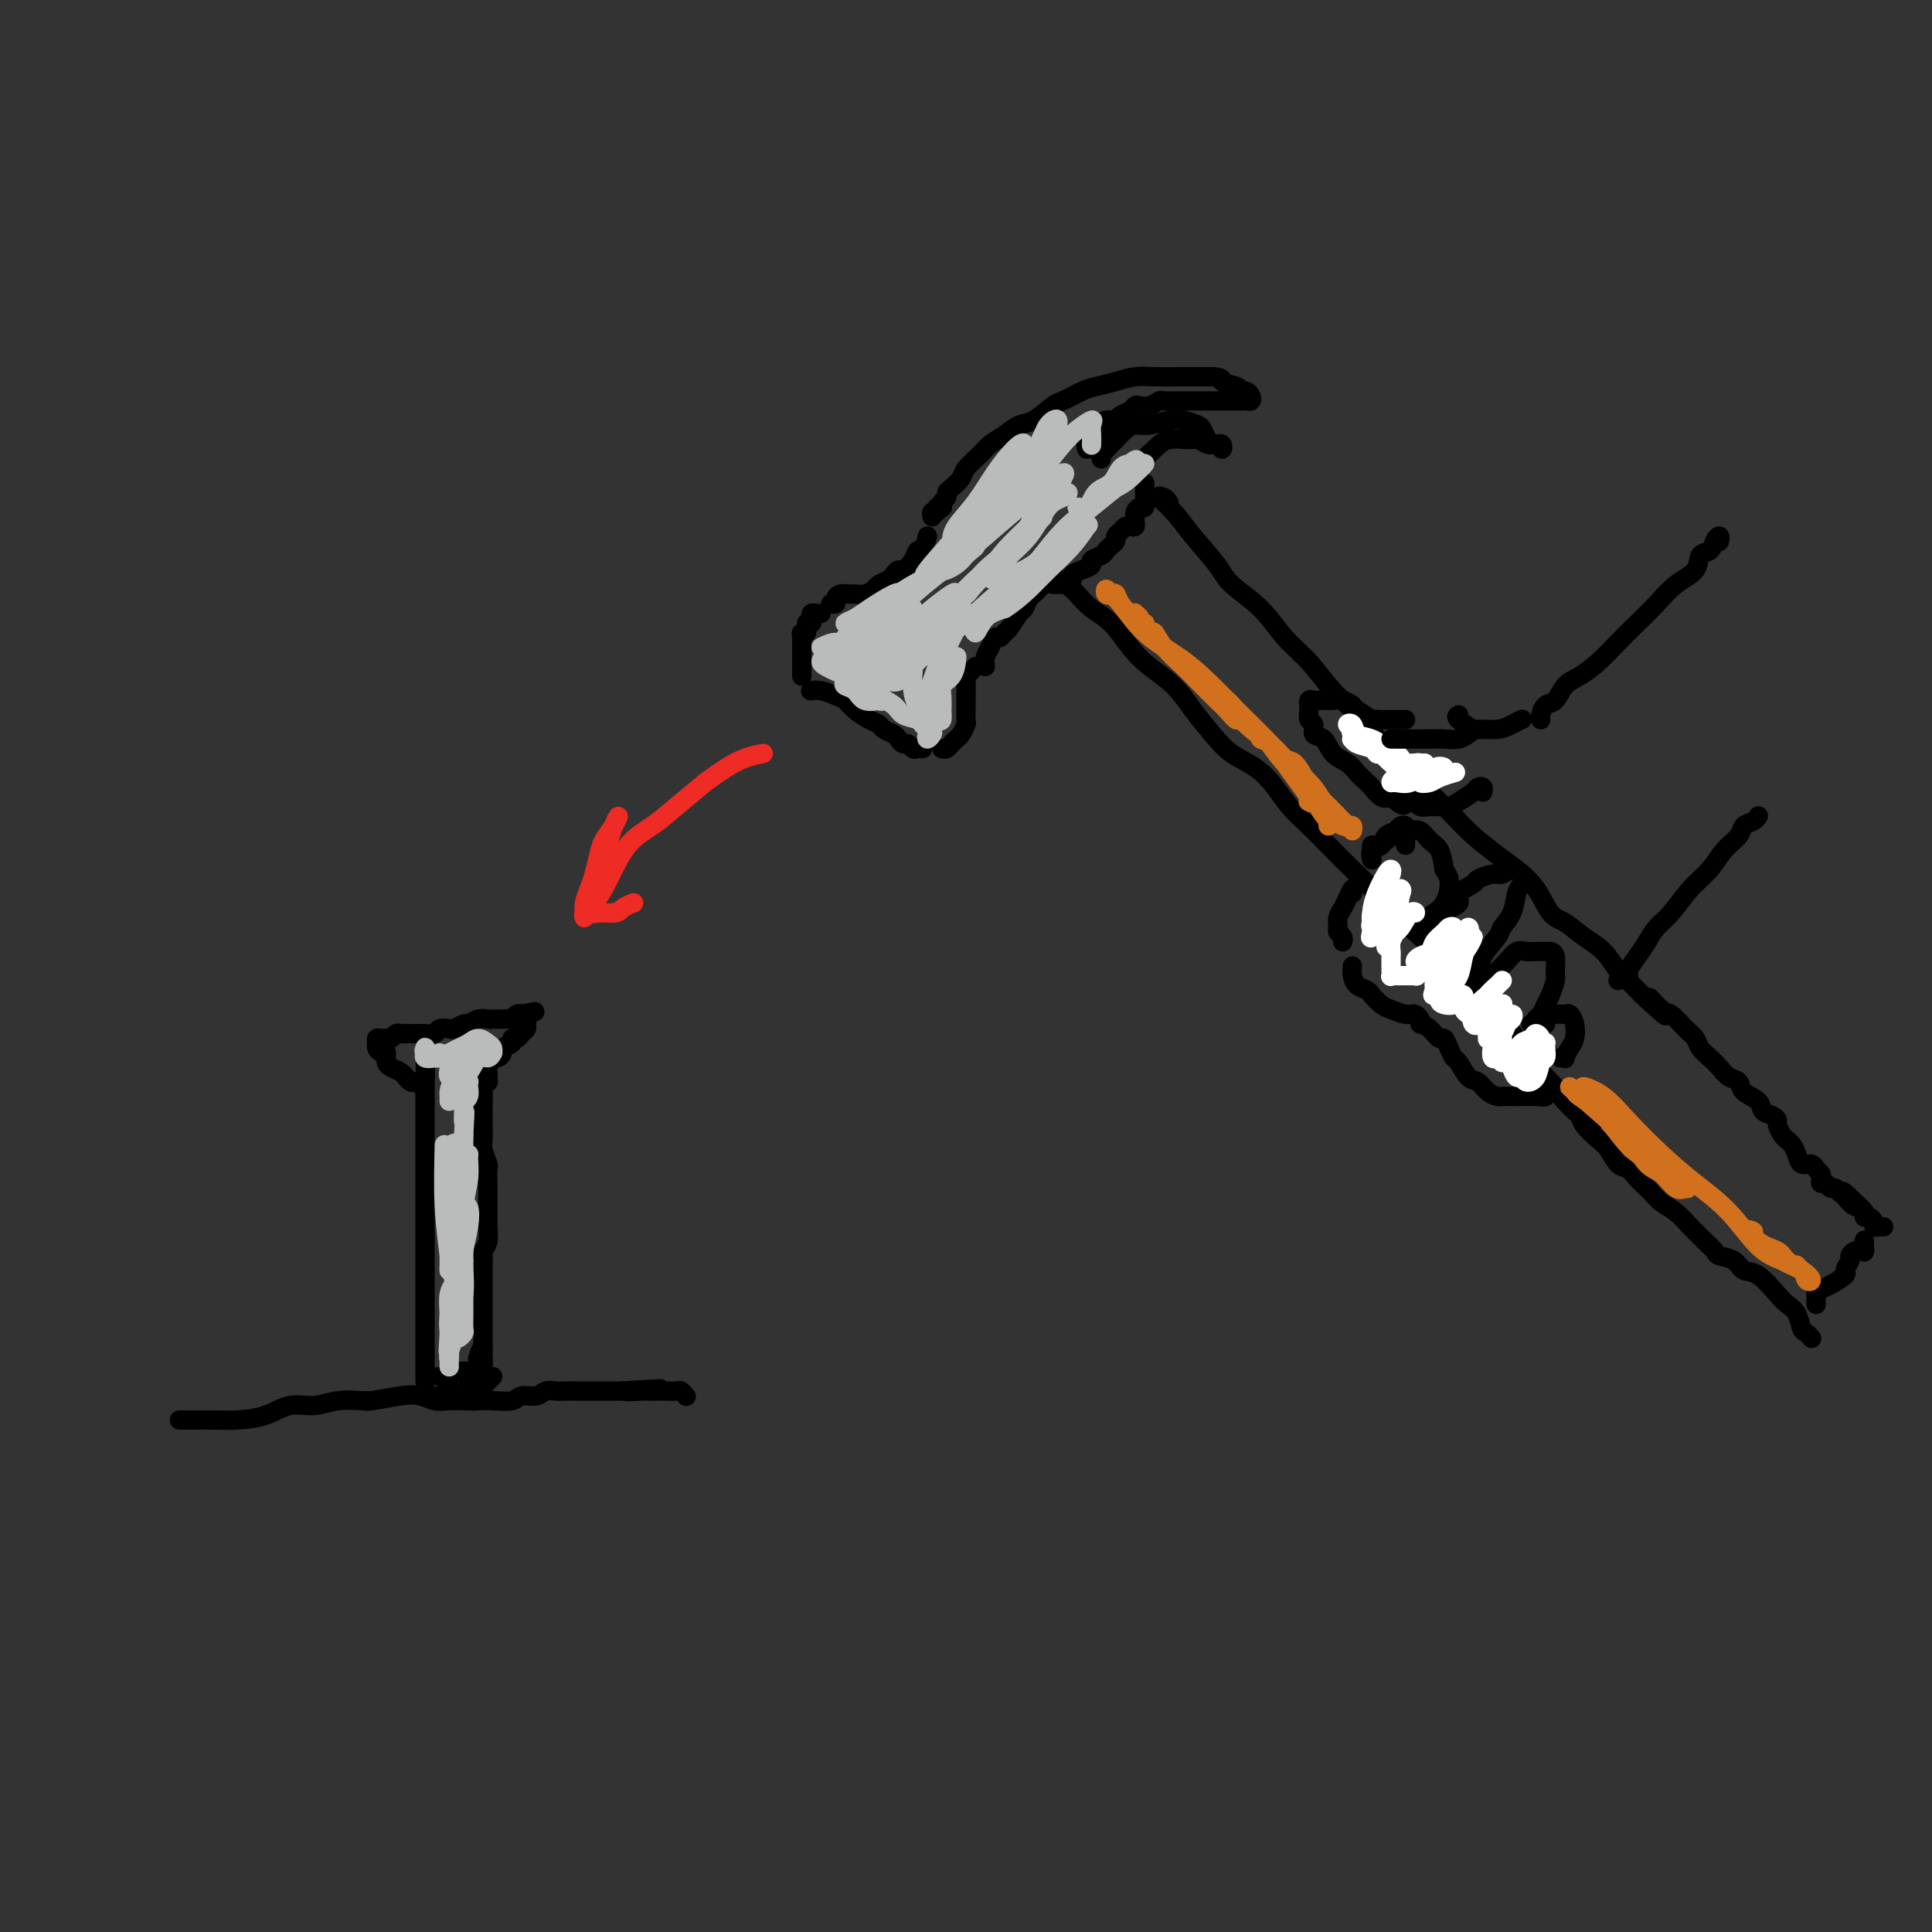 <svg viewBox='0 0 400 400' version='1.1' xmlns='http://www.w3.org/2000/svg' xmlns:xlink='http://www.w3.org/1999/xlink'><rect x="0" y="0" width="400" height="400" fill="#333333" stroke="none"/><g fill='none' stroke='#000000' stroke-width='4' stroke-linecap='round' stroke-linejoin='round'><path d='M88,286c0.000,-2.086 0.000,-4.173 0,-5c0.000,-0.827 0.000,-0.395 0,-1c0.000,-0.605 0.000,-2.249 0,-3c0.000,-0.751 0.000,-0.610 0,-1c0.000,-0.390 0.000,-1.312 0,-2c0.000,-0.688 0.000,-1.143 0,-2c0.000,-0.857 0.000,-2.116 0,-3c0.000,-0.884 -0.000,-1.391 0,-2c0.000,-0.609 0.000,-1.318 0,-2c0.000,-0.682 0.000,-1.338 0,-2c0.000,-0.662 0.000,-1.332 0,-2c0.000,-0.668 0.000,-1.334 0,-2c0.000,-0.666 0.000,-1.333 0,-2c0.000,-0.667 0.000,-1.334 0,-2c0.000,-0.666 0.000,-1.329 0,-2c0.000,-0.671 -0.000,-1.348 0,-2c0.000,-0.652 0.000,-1.277 0,-2c0.000,-0.723 -0.000,-1.543 0,-2c0.000,-0.457 0.000,-0.549 0,-1c0.000,-0.451 -0.000,-1.260 0,-2c0.000,-0.740 0.000,-1.409 0,-2c0.000,-0.591 -0.000,-1.103 0,-2c0.000,-0.897 0.000,-2.181 0,-3c0.000,-0.819 -0.000,-1.175 0,-2c0.000,-0.825 0.000,-2.119 0,-3c0.000,-0.881 -0.000,-1.349 0,-2c0.000,-0.651 0.000,-1.484 0,-2c0.000,-0.516 -0.000,-0.716 0,-1c0.000,-0.284 0.000,-0.653 0,-1c-0.000,-0.347 0.000,-0.674 0,-1'/><path d='M88,225c0.064,-9.663 0.225,-3.320 0,-1c-0.225,2.320 -0.835,0.618 -1,0c-0.165,-0.618 0.114,-0.151 0,0c-0.114,0.151 -0.621,-0.015 -1,0c-0.379,0.015 -0.630,0.211 -1,0c-0.370,-0.211 -0.859,-0.830 -1,-1c-0.141,-0.170 0.067,0.108 0,0c-0.067,-0.108 -0.410,-0.603 -1,-1c-0.590,-0.397 -1.426,-0.695 -2,-1c-0.574,-0.305 -0.886,-0.618 -1,-1c-0.114,-0.382 -0.031,-0.834 0,-1c0.031,-0.166 0.008,-0.044 0,0c-0.008,0.044 -0.002,0.012 0,0c0.002,-0.012 0.001,-0.003 0,0c-0.001,0.003 -0.000,0.002 0,0'/><path d='M80,218c-0.308,0.091 -0.615,0.182 -1,0c-0.385,-0.182 -0.846,-0.638 -1,-1c-0.154,-0.362 0.000,-0.632 0,-1c-0.000,-0.368 -0.155,-0.834 0,-1c0.155,-0.166 0.619,-0.030 1,0c0.381,0.030 0.680,-0.044 1,0c0.320,0.044 0.662,0.208 1,0c0.338,-0.208 0.672,-0.788 1,-1c0.328,-0.212 0.650,-0.057 1,0c0.350,0.057 0.728,0.016 1,0c0.272,-0.016 0.439,-0.008 1,0c0.561,0.008 1.516,0.016 2,0c0.484,-0.016 0.496,-0.056 1,0c0.504,0.056 1.501,0.207 2,0c0.499,-0.207 0.500,-0.772 1,-1c0.500,-0.228 1.499,-0.117 2,0c0.501,0.117 0.505,0.242 1,0c0.495,-0.242 1.480,-0.849 2,-1c0.520,-0.151 0.573,0.156 1,0c0.427,-0.156 1.226,-0.774 2,-1c0.774,-0.226 1.521,-0.061 2,0c0.479,0.061 0.688,0.017 1,0c0.312,-0.017 0.728,-0.008 1,0c0.272,0.008 0.402,0.016 1,0c0.598,-0.016 1.666,-0.056 2,0c0.334,0.056 -0.064,0.207 0,0c0.064,-0.207 0.590,-0.774 1,-1c0.410,-0.226 0.705,-0.113 1,0'/><path d='M108,210c4.867,-0.976 2.033,-0.417 1,0c-1.033,0.417 -0.265,0.690 0,1c0.265,0.310 0.028,0.657 0,1c-0.028,0.343 0.152,0.683 0,1c-0.152,0.317 -0.637,0.610 -1,1c-0.363,0.390 -0.604,0.878 -1,1c-0.396,0.122 -0.946,-0.121 -1,0c-0.054,0.121 0.389,0.605 0,1c-0.389,0.395 -1.611,0.701 -2,1c-0.389,0.299 0.053,0.591 0,1c-0.053,0.409 -0.603,0.936 -1,1c-0.397,0.064 -0.642,-0.337 -1,0c-0.358,0.337 -0.828,1.410 -1,2c-0.172,0.590 -0.046,0.697 0,1c0.046,0.303 0.013,0.801 0,1c-0.013,0.199 -0.007,0.100 0,0'/><path d='M101,223c-0.030,0.448 -0.061,0.897 0,1c0.061,0.103 0.212,-0.139 0,0c-0.212,0.139 -0.789,0.659 -1,1c-0.211,0.341 -0.056,0.504 0,1c0.056,0.496 0.014,1.325 0,2c-0.014,0.675 0.000,1.197 0,2c-0.000,0.803 -0.014,1.887 0,3c0.014,1.113 0.056,2.257 0,3c-0.056,0.743 -0.211,1.087 0,2c0.211,0.913 0.789,2.394 1,3c0.211,0.606 0.057,0.335 0,1c-0.057,0.665 -0.015,2.266 0,3c0.015,0.734 0.004,0.600 0,1c-0.004,0.400 -0.000,1.332 0,2c0.000,0.668 -0.004,1.072 0,2c0.004,0.928 0.015,2.380 0,3c-0.015,0.620 -0.057,0.408 0,1c0.057,0.592 0.211,1.988 0,3c-0.211,1.012 -0.789,1.639 -1,2c-0.211,0.361 -0.057,0.454 0,1c0.057,0.546 0.015,1.545 0,2c-0.015,0.455 -0.004,0.367 0,1c0.004,0.633 0.001,1.986 0,3c-0.001,1.014 -0.000,1.690 0,2c0.000,0.310 0.000,0.253 0,1c-0.000,0.747 -0.000,2.298 0,3c0.000,0.702 0.000,0.556 0,1c-0.000,0.444 -0.000,1.480 0,2c0.000,0.520 0.000,0.525 0,1c-0.000,0.475 -0.000,1.422 0,2c0.000,0.578 0.000,0.789 0,1'/><path d='M100,279c-0.094,8.825 0.171,2.887 0,1c-0.171,-1.887 -0.778,0.278 -1,1c-0.222,0.722 -0.060,0.002 0,0c0.060,-0.002 0.017,0.714 0,1c-0.017,0.286 -0.009,0.143 0,0'/><path d='M91,285c0.298,0.008 0.595,0.016 1,0c0.405,-0.016 0.916,-0.057 1,0c0.084,0.057 -0.261,0.211 0,0c0.261,-0.211 1.128,-0.789 2,-1c0.872,-0.211 1.749,-0.057 2,0c0.251,0.057 -0.125,0.015 0,0c0.125,-0.015 0.750,-0.004 1,0c0.250,0.004 0.125,0.002 0,0'/><path d='M39,294c-1.027,0.000 -2.055,0.001 -2,0c0.055,-0.001 1.192,-0.002 2,0c0.808,0.002 1.285,0.007 2,0c0.715,-0.007 1.667,-0.025 3,0c1.333,0.025 3.047,0.094 5,0c1.953,-0.094 4.145,-0.351 6,-1c1.855,-0.649 3.373,-1.691 5,-2c1.627,-0.309 3.363,0.114 5,0c1.637,-0.114 3.176,-0.766 5,-1c1.824,-0.234 3.934,-0.050 5,0c1.066,0.050 1.090,-0.036 1,0c-0.090,0.036 -0.293,0.192 1,0c1.293,-0.192 4.083,-0.731 6,-1c1.917,-0.269 2.960,-0.268 4,0c1.040,0.268 2.076,0.804 3,1c0.924,0.196 1.736,0.054 3,0c1.264,-0.054 2.981,-0.018 4,0c1.019,0.018 1.340,0.020 2,0c0.660,-0.020 1.657,-0.062 3,0c1.343,0.062 3.031,0.227 4,0c0.969,-0.227 1.218,-0.845 2,-1c0.782,-0.155 2.096,0.155 3,0c0.904,-0.155 1.397,-0.774 2,-1c0.603,-0.226 1.317,-0.061 2,0c0.683,0.061 1.334,0.016 2,0c0.666,-0.016 1.347,-0.004 2,0c0.653,0.004 1.278,0.001 2,0c0.722,-0.001 1.542,-0.000 2,0c0.458,0.000 0.556,0.000 1,0c0.444,-0.000 1.235,-0.000 2,0c0.765,0.000 1.504,0.000 2,0c0.496,-0.000 0.748,-0.000 1,0'/><path d='M129,288c14.263,-0.928 4.921,-0.249 2,0c-2.921,0.249 0.578,0.067 2,0c1.422,-0.067 0.766,-0.018 1,0c0.234,0.018 1.358,0.004 2,0c0.642,-0.004 0.803,0.003 1,0c0.197,-0.003 0.431,-0.015 1,0c0.569,0.015 1.473,0.056 2,0c0.527,-0.056 0.677,-0.211 1,0c0.323,0.211 0.818,0.788 1,1c0.182,0.212 0.052,0.061 0,0c-0.052,-0.061 -0.026,-0.030 0,0'/><path d='M192,111c-0.325,1.312 -0.650,2.624 -1,3c-0.350,0.376 -0.724,-0.183 -1,0c-0.276,0.183 -0.454,1.110 -1,2c-0.546,0.890 -1.460,1.744 -2,2c-0.540,0.256 -0.707,-0.086 -1,0c-0.293,0.086 -0.711,0.601 -1,1c-0.289,0.399 -0.449,0.681 -1,1c-0.551,0.319 -1.495,0.674 -2,1c-0.505,0.326 -0.573,0.622 -1,1c-0.427,0.378 -1.215,0.836 -2,1c-0.785,0.164 -1.568,0.034 -2,0c-0.432,-0.034 -0.512,0.029 -1,0c-0.488,-0.029 -1.385,-0.152 -2,0c-0.615,0.152 -0.948,0.577 -1,1c-0.052,0.423 0.178,0.845 0,1c-0.178,0.155 -0.765,0.044 -1,0c-0.235,-0.044 -0.117,-0.022 0,0'/><path d='M170,127c-0.312,0.021 -0.623,0.042 -1,0c-0.377,-0.042 -0.818,-0.147 -1,0c-0.182,0.147 -0.105,0.546 0,1c0.105,0.454 0.238,0.962 0,1c-0.238,0.038 -0.848,-0.394 -1,0c-0.152,0.394 0.156,1.615 0,2c-0.156,0.385 -0.774,-0.066 -1,0c-0.226,0.066 -0.061,0.647 0,1c0.061,0.353 0.016,0.476 0,1c-0.016,0.524 -0.004,1.450 0,2c0.004,0.550 0.001,0.726 0,1c-0.001,0.274 -0.000,0.648 0,1c0.000,0.352 0.000,0.682 0,1c-0.000,0.318 -0.000,0.624 0,1c0.000,0.376 0.000,0.822 0,1c-0.000,0.178 -0.000,0.089 0,0'/><path d='M168,143c-0.149,0.026 -0.298,0.051 0,0c0.298,-0.051 1.042,-0.179 2,0c0.958,0.179 2.130,0.664 3,1c0.870,0.336 1.436,0.524 2,1c0.564,0.476 1.124,1.241 2,2c0.876,0.759 2.066,1.513 3,2c0.934,0.487 1.612,0.709 2,1c0.388,0.291 0.485,0.651 1,1c0.515,0.349 1.447,0.686 2,1c0.553,0.314 0.725,0.606 1,1c0.275,0.394 0.652,0.890 1,1c0.348,0.110 0.668,-0.167 1,0c0.332,0.167 0.677,0.777 1,1c0.323,0.223 0.623,0.060 1,0c0.377,-0.060 0.832,-0.016 1,0c0.168,0.016 0.048,0.005 0,0c-0.048,-0.005 -0.024,-0.002 0,0'/><path d='M195,155c0.334,0.087 0.668,0.174 1,0c0.332,-0.174 0.663,-0.608 1,-1c0.337,-0.392 0.679,-0.742 1,-1c0.321,-0.258 0.622,-0.424 1,-1c0.378,-0.576 0.834,-1.562 1,-2c0.166,-0.438 0.044,-0.327 0,-1c-0.044,-0.673 -0.009,-2.131 0,-3c0.009,-0.869 -0.008,-1.151 0,-2c0.008,-0.849 0.041,-2.266 0,-3c-0.041,-0.734 -0.155,-0.784 0,-1c0.155,-0.216 0.580,-0.597 1,-1c0.420,-0.403 0.834,-0.830 1,-1c0.166,-0.170 0.083,-0.085 0,0'/><path d='M204,138c-0.089,-0.682 -0.178,-1.363 0,-2c0.178,-0.637 0.624,-1.229 1,-2c0.376,-0.771 0.682,-1.720 1,-2c0.318,-0.280 0.649,0.109 1,0c0.351,-0.109 0.724,-0.715 1,-1c0.276,-0.285 0.455,-0.247 1,-1c0.545,-0.753 1.455,-2.296 2,-3c0.545,-0.704 0.724,-0.571 1,-1c0.276,-0.429 0.649,-1.422 1,-2c0.351,-0.578 0.682,-0.743 1,-1c0.318,-0.257 0.624,-0.608 1,-1c0.376,-0.392 0.822,-0.826 1,-1c0.178,-0.174 0.089,-0.087 0,0'/><path d='M193,107c-0.121,-0.453 -0.242,-0.905 0,-1c0.242,-0.095 0.849,0.168 1,0c0.151,-0.168 -0.152,-0.766 0,-1c0.152,-0.234 0.758,-0.104 1,0c0.242,0.104 0.119,0.184 0,0c-0.119,-0.184 -0.235,-0.630 0,-1c0.235,-0.370 0.821,-0.664 1,-1c0.179,-0.336 -0.047,-0.712 0,-1c0.047,-0.288 0.368,-0.486 1,-1c0.632,-0.514 1.576,-1.345 2,-2c0.424,-0.655 0.329,-1.135 1,-2c0.671,-0.865 2.107,-2.113 3,-3c0.893,-0.887 1.244,-1.411 2,-2c0.756,-0.589 1.916,-1.242 3,-2c1.084,-0.758 2.093,-1.621 3,-2c0.907,-0.379 1.711,-0.272 3,-1c1.289,-0.728 3.061,-2.289 4,-3c0.939,-0.711 1.045,-0.573 2,-1c0.955,-0.427 2.761,-1.421 4,-2c1.239,-0.579 1.913,-0.744 3,-1c1.087,-0.256 2.587,-0.605 4,-1c1.413,-0.395 2.738,-0.838 4,-1c1.262,-0.162 2.462,-0.043 4,0c1.538,0.043 3.414,0.012 5,0c1.586,-0.012 2.882,-0.003 4,0c1.118,0.003 2.059,0.002 3,0'/><path d='M251,78c2.759,0.183 1.657,0.640 2,1c0.343,0.360 2.131,0.622 3,1c0.869,0.378 0.818,0.872 1,1c0.182,0.128 0.595,-0.109 1,0c0.405,0.109 0.800,0.565 1,1c0.200,0.435 0.204,0.849 0,1c-0.204,0.151 -0.617,0.041 -1,0c-0.383,-0.041 -0.736,-0.011 -1,0c-0.264,0.011 -0.441,0.003 -1,0c-0.559,-0.003 -1.501,-0.001 -2,0c-0.499,0.001 -0.554,0.000 -1,0c-0.446,-0.000 -1.283,0.000 -2,0c-0.717,-0.000 -1.315,-0.001 -2,0c-0.685,0.001 -1.457,0.004 -2,0c-0.543,-0.004 -0.856,-0.015 -2,0c-1.144,0.015 -3.119,0.056 -4,0c-0.881,-0.056 -0.669,-0.208 -1,0c-0.331,0.208 -1.206,0.776 -2,1c-0.794,0.224 -1.508,0.102 -2,0c-0.492,-0.102 -0.762,-0.185 -1,0c-0.238,0.185 -0.444,0.637 -1,1c-0.556,0.363 -1.462,0.635 -2,1c-0.538,0.365 -0.708,0.822 -1,1c-0.292,0.178 -0.705,0.075 -1,0c-0.295,-0.075 -0.471,-0.123 -1,0c-0.529,0.123 -1.412,0.418 -2,1c-0.588,0.582 -0.882,1.452 -1,2c-0.118,0.548 -0.059,0.774 0,1'/><path d='M226,91c-1.332,1.325 -0.161,1.139 0,1c0.161,-0.139 -0.687,-0.230 -1,0c-0.313,0.230 -0.089,0.780 0,1c0.089,0.220 0.045,0.110 0,0'/><path d='M231,89c-0.847,0.190 -1.695,0.379 -2,1c-0.305,0.621 -0.068,1.673 0,2c0.068,0.327 -0.034,-0.070 0,0c0.034,0.070 0.205,0.606 0,1c-0.205,0.394 -0.786,0.644 -1,1c-0.214,0.356 -0.061,0.816 0,1c0.061,0.184 0.031,0.092 0,0'/><path d='M228,94c0.719,-0.718 1.438,-1.436 2,-2c0.562,-0.564 0.968,-0.973 1,-1c0.032,-0.027 -0.308,0.329 0,0c0.308,-0.329 1.264,-1.343 2,-2c0.736,-0.657 1.251,-0.957 2,-1c0.749,-0.043 1.731,0.173 3,0c1.269,-0.173 2.826,-0.733 4,-1c1.174,-0.267 1.964,-0.239 3,0c1.036,0.239 2.319,0.690 3,1c0.681,0.310 0.760,0.480 1,1c0.240,0.520 0.639,1.389 1,2c0.361,0.611 0.682,0.962 1,1c0.318,0.038 0.632,-0.239 1,0c0.368,0.239 0.790,0.993 1,1c0.210,0.007 0.207,-0.734 0,-1c-0.207,-0.266 -0.620,-0.057 -1,0c-0.380,0.057 -0.727,-0.039 -1,0c-0.273,0.039 -0.470,0.212 -1,0c-0.530,-0.212 -1.392,-0.808 -2,-1c-0.608,-0.192 -0.962,0.019 -2,0c-1.038,-0.019 -2.762,-0.267 -4,0c-1.238,0.267 -1.992,1.051 -3,2c-1.008,0.949 -2.271,2.063 -3,3c-0.729,0.937 -0.922,1.696 -1,2c-0.078,0.304 -0.039,0.152 0,0'/><path d='M218,121c0.766,-0.024 1.531,-0.048 2,0c0.469,0.048 0.641,0.168 1,0c0.359,-0.168 0.903,-0.622 1,-1c0.097,-0.378 -0.255,-0.679 0,-1c0.255,-0.321 1.115,-0.663 2,-1c0.885,-0.337 1.795,-0.668 2,-1c0.205,-0.332 -0.295,-0.666 0,-1c0.295,-0.334 1.385,-0.667 2,-1c0.615,-0.333 0.756,-0.666 1,-1c0.244,-0.334 0.590,-0.667 1,-1c0.410,-0.333 0.883,-0.664 1,-1c0.117,-0.336 -0.123,-0.678 0,-1c0.123,-0.322 0.607,-0.625 1,-1c0.393,-0.375 0.694,-0.821 1,-1c0.306,-0.179 0.617,-0.089 1,0c0.383,0.089 0.837,0.177 1,0c0.163,-0.177 0.033,-0.620 0,-1c-0.033,-0.380 0.030,-0.697 0,-1c-0.030,-0.303 -0.152,-0.592 0,-1c0.152,-0.408 0.576,-0.937 1,-1c0.424,-0.063 0.846,0.338 1,0c0.154,-0.338 0.041,-1.415 0,-2c-0.041,-0.585 -0.011,-0.679 0,-1c0.011,-0.321 0.003,-0.870 0,-1c-0.003,-0.130 -0.001,0.157 0,0c0.001,-0.157 0.000,-0.759 0,-1c-0.000,-0.241 -0.000,-0.120 0,0'/><path d='M220,120c0.798,0.808 1.595,1.615 2,2c0.405,0.385 0.417,0.346 1,1c0.583,0.654 1.737,2.001 3,3c1.263,0.999 2.634,1.652 4,3c1.366,1.348 2.728,3.392 4,5c1.272,1.608 2.453,2.780 4,4c1.547,1.220 3.459,2.489 5,4c1.541,1.511 2.709,3.264 4,5c1.291,1.736 2.704,3.454 4,5c1.296,1.546 2.475,2.920 4,4c1.525,1.080 3.397,1.866 5,3c1.603,1.134 2.939,2.617 4,4c1.061,1.383 1.848,2.665 3,4c1.152,1.335 2.669,2.721 4,4c1.331,1.279 2.477,2.449 4,4c1.523,1.551 3.425,3.481 5,5c1.575,1.519 2.823,2.625 4,4c1.177,1.375 2.282,3.018 3,4c0.718,0.982 1.049,1.302 2,2c0.951,0.698 2.524,1.775 4,3c1.476,1.225 2.856,2.597 4,4c1.144,1.403 2.052,2.837 3,4c0.948,1.163 1.934,2.057 3,3c1.066,0.943 2.210,1.936 3,3c0.790,1.064 1.227,2.200 2,3c0.773,0.800 1.884,1.264 3,2c1.116,0.736 2.237,1.744 3,3c0.763,1.256 1.167,2.761 2,4c0.833,1.239 2.095,2.211 3,3c0.905,0.789 1.452,1.394 2,2'/><path d='M321,224c16.064,16.464 5.726,5.623 2,2c-3.726,-3.623 -0.838,-0.028 1,2c1.838,2.028 2.628,2.487 3,3c0.372,0.513 0.326,1.078 1,2c0.674,0.922 2.067,2.200 3,3c0.933,0.800 1.406,1.121 2,2c0.594,0.879 1.310,2.314 2,3c0.690,0.686 1.353,0.621 2,1c0.647,0.379 1.278,1.202 2,2c0.722,0.798 1.535,1.569 2,2c0.465,0.431 0.582,0.520 1,1c0.418,0.480 1.137,1.350 2,2c0.863,0.650 1.871,1.081 3,2c1.129,0.919 2.381,2.327 3,3c0.619,0.673 0.607,0.613 1,1c0.393,0.387 1.193,1.221 2,2c0.807,0.779 1.621,1.501 2,2c0.379,0.499 0.321,0.774 1,1c0.679,0.226 2.093,0.403 3,1c0.907,0.597 1.308,1.615 2,2c0.692,0.385 1.677,0.138 3,1c1.323,0.862 2.984,2.832 4,4c1.016,1.168 1.386,1.532 2,2c0.614,0.468 1.471,1.040 2,2c0.529,0.960 0.729,2.309 1,3c0.271,0.691 0.611,0.725 1,1c0.389,0.275 0.825,0.793 1,1c0.175,0.207 0.087,0.104 0,0'/><path d='M242,104c-0.241,-0.361 -0.482,-0.722 -1,-1c-0.518,-0.278 -1.313,-0.473 -1,0c0.313,0.473 1.735,1.615 3,3c1.265,1.385 2.374,3.013 4,5c1.626,1.987 3.767,4.332 5,6c1.233,1.668 1.556,2.657 3,4c1.444,1.343 4.010,3.040 6,5c1.990,1.960 3.403,4.184 5,6c1.597,1.816 3.377,3.225 5,5c1.623,1.775 3.091,3.916 5,6c1.909,2.084 4.261,4.111 6,6c1.739,1.889 2.865,3.638 4,5c1.135,1.362 2.278,2.335 4,4c1.722,1.665 4.025,4.020 6,6c1.975,1.980 3.624,3.585 5,5c1.376,1.415 2.479,2.642 4,4c1.521,1.358 3.459,2.849 5,4c1.541,1.151 2.684,1.964 4,3c1.316,1.036 2.806,2.296 4,4c1.194,1.704 2.091,3.854 3,5c0.909,1.146 1.828,1.289 3,2c1.172,0.711 2.596,1.989 4,3c1.404,1.011 2.789,1.756 4,3c1.211,1.244 2.249,2.989 3,4c0.751,1.011 1.215,1.289 2,2c0.785,0.711 1.893,1.856 3,3'/><path d='M340,206c8.707,8.155 3.475,2.541 2,1c-1.475,-1.541 0.808,0.990 2,2c1.192,1.010 1.292,0.497 2,1c0.708,0.503 2.024,2.021 3,3c0.976,0.979 1.612,1.418 2,2c0.388,0.582 0.528,1.307 1,2c0.472,0.693 1.276,1.355 2,2c0.724,0.645 1.368,1.275 2,2c0.632,0.725 1.254,1.546 2,2c0.746,0.454 1.618,0.541 2,1c0.382,0.459 0.274,1.289 1,2c0.726,0.711 2.285,1.303 3,2c0.715,0.697 0.587,1.500 1,2c0.413,0.500 1.368,0.697 2,1c0.632,0.303 0.943,0.710 1,1c0.057,0.290 -0.139,0.461 0,1c0.139,0.539 0.614,1.444 1,2c0.386,0.556 0.685,0.761 1,1c0.315,0.239 0.648,0.512 1,1c0.352,0.488 0.725,1.192 1,2c0.275,0.808 0.452,1.722 1,2c0.548,0.278 1.467,-0.079 2,0c0.533,0.079 0.682,0.594 1,1c0.318,0.406 0.806,0.701 1,1c0.194,0.299 0.093,0.601 0,1c-0.093,0.399 -0.180,0.895 0,1c0.180,0.105 0.626,-0.182 1,0c0.374,0.182 0.678,0.832 1,1c0.322,0.168 0.664,-0.147 1,0c0.336,0.147 0.668,0.756 1,1c0.332,0.244 0.666,0.122 1,0'/><path d='M382,247c6.465,6.234 1.626,1.321 0,0c-1.626,-1.321 -0.041,0.952 1,2c1.041,1.048 1.537,0.872 2,1c0.463,0.128 0.894,0.560 1,1c0.106,0.440 -0.112,0.888 0,1c0.112,0.112 0.556,-0.114 1,0c0.444,0.114 0.890,0.566 1,1c0.110,0.434 -0.115,0.848 0,1c0.115,0.152 0.569,0.041 1,0c0.431,-0.041 0.837,-0.012 1,0c0.163,0.012 0.081,0.006 0,0'/><path d='M376,269c-0.006,0.656 -0.011,1.312 0,1c0.011,-0.312 0.039,-1.593 0,-2c-0.039,-0.407 -0.145,0.061 0,0c0.145,-0.061 0.540,-0.650 1,-1c0.460,-0.350 0.984,-0.461 2,-1c1.016,-0.539 2.524,-1.507 3,-2c0.476,-0.493 -0.080,-0.510 0,-1c0.080,-0.490 0.796,-1.452 1,-2c0.204,-0.548 -0.103,-0.683 0,-1c0.103,-0.317 0.616,-0.815 1,-1c0.384,-0.185 0.639,-0.057 1,0c0.361,0.057 0.829,0.043 1,0c0.171,-0.043 0.046,-0.115 0,0c-0.046,0.115 -0.012,0.415 0,0c0.012,-0.415 0.004,-1.547 0,-2c-0.004,-0.453 -0.002,-0.226 0,0'/><path d='M291,149c-0.333,0.000 -0.665,0.000 -1,0c-0.335,-0.000 -0.672,-0.001 -1,0c-0.328,0.001 -0.645,0.002 -1,0c-0.355,-0.002 -0.747,-0.007 -1,0c-0.253,0.007 -0.368,0.027 -1,0c-0.632,-0.027 -1.783,-0.102 -2,0c-0.217,0.102 0.499,0.381 0,0c-0.499,-0.381 -2.213,-1.423 -3,-2c-0.787,-0.577 -0.649,-0.691 -1,-1c-0.351,-0.309 -1.193,-0.815 -2,-1c-0.807,-0.185 -1.579,-0.051 -2,0c-0.421,0.051 -0.491,0.019 -1,0c-0.509,-0.019 -1.458,-0.026 -2,0c-0.542,0.026 -0.677,0.086 -1,0c-0.323,-0.086 -0.834,-0.317 -1,0c-0.166,0.317 0.014,1.182 0,2c-0.014,0.818 -0.223,1.588 0,2c0.223,0.412 0.879,0.467 1,1c0.121,0.533 -0.291,1.546 0,2c0.291,0.454 1.286,0.349 2,1c0.714,0.651 1.146,2.057 2,3c0.854,0.943 2.130,1.423 3,2c0.870,0.577 1.335,1.251 2,2c0.665,0.749 1.529,1.572 2,2c0.471,0.428 0.550,0.461 1,1c0.450,0.539 1.271,1.582 2,2c0.729,0.418 1.364,0.209 2,0'/><path d='M288,165c3.197,2.718 2.689,1.513 3,1c0.311,-0.513 1.443,-0.334 2,0c0.557,0.334 0.541,0.821 1,1c0.459,0.179 1.393,0.048 2,0c0.607,-0.048 0.888,-0.014 1,0c0.112,0.014 0.056,0.007 0,0'/><path d='M297,167c-0.063,0.004 -0.125,0.009 0,0c0.125,-0.009 0.439,-0.030 1,0c0.561,0.030 1.369,0.112 2,0c0.631,-0.112 1.083,-0.419 2,-1c0.917,-0.581 2.298,-1.438 3,-2c0.702,-0.562 0.724,-0.831 1,-1c0.276,-0.169 0.805,-0.238 1,0c0.195,0.238 0.056,0.782 0,1c-0.056,0.218 -0.028,0.109 0,0'/><path d='M291,175c-0.002,-0.332 -0.003,-0.664 0,-1c0.003,-0.336 0.012,-0.675 0,-1c-0.012,-0.325 -0.045,-0.634 0,-1c0.045,-0.366 0.168,-0.789 0,-1c-0.168,-0.211 -0.626,-0.210 -1,0c-0.374,0.210 -0.664,0.630 -1,1c-0.336,0.370 -0.717,0.692 -1,1c-0.283,0.308 -0.468,0.604 -1,1c-0.532,0.396 -1.411,0.893 -2,1c-0.589,0.107 -0.889,-0.176 -1,0c-0.111,0.176 -0.032,0.811 0,1c0.032,0.189 0.016,-0.067 0,0c-0.016,0.067 -0.031,0.456 0,1c0.031,0.544 0.109,1.242 0,1c-0.109,-0.242 -0.405,-1.423 0,-2c0.405,-0.577 1.512,-0.549 2,-1c0.488,-0.451 0.357,-1.383 1,-2c0.643,-0.617 2.060,-0.921 3,-1c0.940,-0.079 1.404,0.067 2,0c0.596,-0.067 1.325,-0.348 2,0c0.675,0.348 1.297,1.324 2,2c0.703,0.676 1.487,1.050 2,2c0.513,0.950 0.757,2.475 1,4'/><path d='M299,180c0.991,1.610 0.970,1.634 1,2c0.030,0.366 0.113,1.072 0,2c-0.113,0.928 -0.423,2.077 -1,3c-0.577,0.923 -1.423,1.618 -2,2c-0.577,0.382 -0.886,0.449 -1,1c-0.114,0.551 -0.033,1.586 0,2c0.033,0.414 0.016,0.207 0,0'/><path d='M298,192c0.059,-1.087 0.118,-2.175 1,-3c0.882,-0.825 2.586,-1.388 3,-2c0.414,-0.612 -0.461,-1.273 0,-2c0.461,-0.727 2.259,-1.520 3,-2c0.741,-0.480 0.427,-0.648 1,-1c0.573,-0.352 2.035,-0.886 3,-1c0.965,-0.114 1.432,0.194 2,0c0.568,-0.194 1.236,-0.891 2,-1c0.764,-0.109 1.623,0.370 2,1c0.377,0.630 0.272,1.413 0,2c-0.272,0.587 -0.711,0.979 -1,2c-0.289,1.021 -0.429,2.672 -1,4c-0.571,1.328 -1.575,2.333 -2,3c-0.425,0.667 -0.272,0.995 -1,2c-0.728,1.005 -2.339,2.686 -3,4c-0.661,1.314 -0.373,2.261 -1,3c-0.627,0.739 -2.168,1.270 -3,2c-0.832,0.730 -0.955,1.658 -1,2c-0.045,0.342 -0.013,0.098 0,0c0.013,-0.098 0.006,-0.049 0,0'/><path d='M306,205c0.335,-0.727 0.670,-1.454 1,-2c0.330,-0.546 0.655,-0.910 1,-1c0.345,-0.090 0.711,0.095 1,0c0.289,-0.095 0.500,-0.470 1,-1c0.500,-0.530 1.290,-1.214 2,-2c0.710,-0.786 1.342,-1.675 2,-2c0.658,-0.325 1.343,-0.086 2,0c0.657,0.086 1.286,0.019 2,0c0.714,-0.019 1.513,0.010 2,0c0.487,-0.010 0.664,-0.060 1,0c0.336,0.060 0.833,0.228 1,1c0.167,0.772 0.004,2.147 0,3c-0.004,0.853 0.153,1.184 0,2c-0.153,0.816 -0.614,2.117 -1,3c-0.386,0.883 -0.696,1.347 -1,2c-0.304,0.653 -0.604,1.495 -1,2c-0.396,0.505 -0.890,0.671 -1,1c-0.110,0.329 0.163,0.819 0,1c-0.163,0.181 -0.761,0.052 -1,0c-0.239,-0.052 -0.120,-0.026 0,0'/><path d='M319,212c0.469,0.082 0.937,0.164 1,0c0.063,-0.164 -0.281,-0.575 0,-1c0.281,-0.425 1.186,-0.864 2,-1c0.814,-0.136 1.536,0.032 2,0c0.464,-0.032 0.670,-0.264 1,0c0.330,0.264 0.783,1.023 1,2c0.217,0.977 0.198,2.171 0,3c-0.198,0.829 -0.575,1.294 -1,2c-0.425,0.706 -0.897,1.653 -1,2c-0.103,0.347 0.165,0.093 0,0c-0.165,-0.093 -0.761,-0.027 -1,0c-0.239,0.027 -0.119,0.013 0,0'/><path d='M280,185c0.091,-0.601 0.182,-1.202 0,-1c-0.182,0.202 -0.638,1.206 -1,2c-0.362,0.794 -0.629,1.378 -1,2c-0.371,0.622 -0.846,1.281 -1,2c-0.154,0.719 0.011,1.499 0,2c-0.011,0.501 -0.199,0.722 0,1c0.199,0.278 0.784,0.613 1,1c0.216,0.387 0.062,0.825 0,1c-0.062,0.175 -0.031,0.088 0,0'/><path d='M280,200c-0.057,0.645 -0.114,1.290 0,2c0.114,0.710 0.400,1.485 1,2c0.600,0.515 1.515,0.769 2,1c0.485,0.231 0.539,0.439 1,1c0.461,0.561 1.329,1.474 2,2c0.671,0.526 1.147,0.663 2,1c0.853,0.337 2.084,0.874 3,1c0.916,0.126 1.516,-0.158 2,0c0.484,0.158 0.853,0.760 1,1c0.147,0.240 0.074,0.120 0,0'/><path d='M294,212c0.643,0.184 1.286,0.368 2,1c0.714,0.632 1.500,1.711 2,2c0.500,0.289 0.714,-0.213 1,0c0.286,0.213 0.643,1.141 1,2c0.357,0.859 0.714,1.648 1,2c0.286,0.352 0.500,0.266 1,1c0.500,0.734 1.286,2.288 2,3c0.714,0.712 1.356,0.583 2,1c0.644,0.417 1.290,1.380 2,2c0.710,0.620 1.484,0.898 2,1c0.516,0.102 0.775,0.027 1,0c0.225,-0.027 0.418,-0.006 1,0c0.582,0.006 1.553,-0.002 2,0c0.447,0.002 0.368,0.014 1,0c0.632,-0.014 1.973,-0.055 3,0c1.027,0.055 1.738,0.207 2,0c0.262,-0.207 0.075,-0.773 0,-1c-0.075,-0.227 -0.037,-0.113 0,0'/><path d='M302,148c-0.337,0.195 -0.673,0.389 0,1c0.673,0.611 2.356,1.638 3,2c0.644,0.362 0.250,0.058 1,0c0.750,-0.058 2.644,0.129 4,0c1.356,-0.129 2.173,-0.573 3,-1c0.827,-0.427 1.665,-0.836 2,-1c0.335,-0.164 0.168,-0.082 0,0'/><path d='M335,203c0.833,-0.434 1.665,-0.867 2,-1c0.335,-0.133 0.172,0.036 0,0c-0.172,-0.036 -0.353,-0.276 0,-1c0.353,-0.724 1.241,-1.933 2,-3c0.759,-1.067 1.389,-1.993 2,-3c0.611,-1.007 1.202,-2.097 2,-3c0.798,-0.903 1.804,-1.621 3,-3c1.196,-1.379 2.581,-3.420 4,-5c1.419,-1.580 2.870,-2.699 4,-4c1.130,-1.301 1.939,-2.783 3,-4c1.061,-1.217 2.375,-2.168 3,-3c0.625,-0.832 0.560,-1.543 1,-2c0.440,-0.457 1.386,-0.659 2,-1c0.614,-0.341 0.896,-0.823 1,-1c0.104,-0.177 0.030,-0.051 0,0c-0.030,0.051 -0.015,0.025 0,0'/><path d='M319,149c-0.064,-0.205 -0.128,-0.410 0,-1c0.128,-0.590 0.449,-1.564 1,-2c0.551,-0.436 1.333,-0.335 2,-1c0.667,-0.665 1.220,-2.095 2,-3c0.780,-0.905 1.786,-1.284 3,-2c1.214,-0.716 2.634,-1.770 4,-3c1.366,-1.230 2.678,-2.635 4,-4c1.322,-1.365 2.654,-2.688 4,-4c1.346,-1.312 2.707,-2.613 4,-4c1.293,-1.387 2.517,-2.861 4,-4c1.483,-1.139 3.224,-1.942 4,-3c0.776,-1.058 0.586,-2.371 1,-3c0.414,-0.629 1.431,-0.575 2,-1c0.569,-0.425 0.689,-1.331 1,-2c0.311,-0.669 0.815,-1.103 1,-1c0.185,0.103 0.053,0.744 0,1c-0.053,0.256 -0.026,0.128 0,0'/></g>
<g fill='none' stroke='#FFFFFF' stroke-width='4' stroke-linecap='round' stroke-linejoin='round'><path d='M285,190c0.287,-0.422 0.574,-0.844 1,-1c0.426,-0.156 0.993,-0.046 1,0c0.007,0.046 -0.544,0.029 -1,0c-0.456,-0.029 -0.816,-0.069 -1,0c-0.184,0.069 -0.192,0.249 0,0c0.192,-0.249 0.584,-0.926 1,-2c0.416,-1.074 0.855,-2.546 1,-3c0.145,-0.454 -0.003,0.108 0,0c0.003,-0.108 0.158,-0.888 0,-1c-0.158,-0.112 -0.630,0.443 -1,1c-0.370,0.557 -0.637,1.114 -1,2c-0.363,0.886 -0.823,2.100 -1,3c-0.177,0.900 -0.073,1.486 0,2c0.073,0.514 0.114,0.954 0,1c-0.114,0.046 -0.384,-0.303 0,-1c0.384,-0.697 1.421,-1.741 2,-3c0.579,-1.259 0.698,-2.732 1,-4c0.302,-1.268 0.785,-2.331 1,-3c0.215,-0.669 0.163,-0.943 0,-1c-0.163,-0.057 -0.436,0.104 -1,1c-0.564,0.896 -1.419,2.527 -2,4c-0.581,1.473 -0.888,2.786 -1,4c-0.112,1.214 -0.030,2.327 0,3c0.030,0.673 0.009,0.907 0,1c-0.009,0.093 -0.004,0.047 0,0'/><path d='M284,193c-0.583,2.018 -0.041,1.062 1,0c1.041,-1.062 2.581,-2.232 3,-3c0.419,-0.768 -0.283,-1.135 0,-2c0.283,-0.865 1.551,-2.230 2,-3c0.449,-0.770 0.078,-0.947 0,-1c-0.078,-0.053 0.137,0.016 0,1c-0.137,0.984 -0.626,2.882 -1,4c-0.374,1.118 -0.634,1.456 -1,2c-0.366,0.544 -0.838,1.294 -1,2c-0.162,0.706 -0.013,1.369 0,2c0.013,0.631 -0.110,1.231 0,1c0.110,-0.231 0.454,-1.293 1,-2c0.546,-0.707 1.296,-1.059 2,-2c0.704,-0.941 1.363,-2.470 2,-3c0.637,-0.530 1.253,-0.059 1,0c-0.253,0.059 -1.374,-0.293 -2,0c-0.626,0.293 -0.756,1.229 -1,2c-0.244,0.771 -0.601,1.375 -1,2c-0.399,0.625 -0.839,1.271 -1,2c-0.161,0.729 -0.044,1.540 0,2c0.044,0.460 0.015,0.568 0,1c-0.015,0.432 -0.015,1.188 0,2c0.015,0.812 0.045,1.682 0,2c-0.045,0.318 -0.167,0.085 0,0c0.167,-0.085 0.622,-0.023 1,0c0.378,0.023 0.679,0.006 1,0c0.321,-0.006 0.663,-0.002 1,0c0.337,0.002 0.668,0.000 1,0c0.332,-0.000 0.666,-0.000 1,0'/><path d='M293,202c0.721,0.051 0.024,0.180 0,0c-0.024,-0.180 0.623,-0.667 1,-1c0.377,-0.333 0.482,-0.510 1,-1c0.518,-0.490 1.449,-1.293 2,-2c0.551,-0.707 0.723,-1.317 1,-2c0.277,-0.683 0.659,-1.437 1,-2c0.341,-0.563 0.639,-0.933 1,-1c0.361,-0.067 0.783,0.170 1,0c0.217,-0.170 0.228,-0.746 0,-1c-0.228,-0.254 -0.694,-0.184 -1,0c-0.306,0.184 -0.450,0.483 -1,1c-0.550,0.517 -1.505,1.251 -2,2c-0.495,0.749 -0.529,1.514 -1,2c-0.471,0.486 -1.378,0.692 -2,1c-0.622,0.308 -0.960,0.717 -1,1c-0.040,0.283 0.216,0.441 1,0c0.784,-0.441 2.094,-1.482 3,-2c0.906,-0.518 1.407,-0.514 2,-1c0.593,-0.486 1.277,-1.463 2,-2c0.723,-0.537 1.484,-0.634 2,-1c0.516,-0.366 0.787,-1.003 1,-1c0.213,0.003 0.369,0.644 0,1c-0.369,0.356 -1.262,0.427 -2,1c-0.738,0.573 -1.322,1.648 -2,3c-0.678,1.352 -1.452,2.979 -2,4c-0.548,1.021 -0.871,1.434 -1,2c-0.129,0.566 -0.065,1.283 0,2'/><path d='M297,205c-0.949,2.055 0.179,0.693 1,0c0.821,-0.693 1.335,-0.715 2,-1c0.665,-0.285 1.482,-0.831 2,-2c0.518,-1.169 0.735,-2.960 1,-4c0.265,-1.040 0.576,-1.328 1,-2c0.424,-0.672 0.962,-1.730 1,-2c0.038,-0.270 -0.425,0.246 -1,1c-0.575,0.754 -1.262,1.747 -2,3c-0.738,1.253 -1.526,2.767 -2,4c-0.474,1.233 -0.635,2.184 -1,3c-0.365,0.816 -0.936,1.497 -1,2c-0.064,0.503 0.379,0.828 1,1c0.621,0.172 1.420,0.193 2,0c0.580,-0.193 0.940,-0.599 1,-1c0.060,-0.401 -0.181,-0.798 0,-1c0.181,-0.202 0.783,-0.208 1,0c0.217,0.208 0.047,0.631 0,1c-0.047,0.369 0.029,0.684 0,1c-0.029,0.316 -0.162,0.632 0,1c0.162,0.368 0.620,0.786 1,1c0.380,0.214 0.682,0.223 1,0c0.318,-0.223 0.651,-0.678 1,-1c0.349,-0.322 0.715,-0.512 1,-1c0.285,-0.488 0.489,-1.275 1,-2c0.511,-0.725 1.330,-1.387 2,-2c0.670,-0.613 1.191,-1.175 1,-1c-0.191,0.175 -1.096,1.088 -2,2'/><path d='M309,205c0.673,-0.639 -0.146,0.263 -1,1c-0.854,0.737 -1.743,1.310 -2,2c-0.257,0.690 0.116,1.498 0,2c-0.116,0.502 -0.723,0.699 -1,1c-0.277,0.301 -0.225,0.705 0,1c0.225,0.295 0.624,0.482 1,0c0.376,-0.482 0.728,-1.633 1,-2c0.272,-0.367 0.462,0.049 1,0c0.538,-0.049 1.423,-0.562 2,-1c0.577,-0.438 0.844,-0.802 1,-1c0.156,-0.198 0.200,-0.231 0,0c-0.200,0.231 -0.642,0.727 -1,1c-0.358,0.273 -0.630,0.322 -1,1c-0.370,0.678 -0.839,1.984 -1,3c-0.161,1.016 -0.016,1.744 0,2c0.016,0.256 -0.098,0.042 0,0c0.098,-0.042 0.406,0.089 1,0c0.594,-0.089 1.473,-0.397 2,-1c0.527,-0.603 0.703,-1.500 1,-2c0.297,-0.500 0.717,-0.601 1,-1c0.283,-0.399 0.429,-1.094 0,-1c-0.429,0.094 -1.433,0.978 -2,2c-0.567,1.022 -0.698,2.182 -1,3c-0.302,0.818 -0.776,1.296 -1,2c-0.224,0.704 -0.198,1.636 0,2c0.198,0.364 0.569,0.159 1,0c0.431,-0.159 0.924,-0.274 1,0c0.076,0.274 -0.264,0.935 0,1c0.264,0.065 1.132,-0.468 2,-1'/><path d='M313,219c0.796,0.029 0.785,0.101 1,0c0.215,-0.101 0.657,-0.375 1,-1c0.343,-0.625 0.589,-1.603 1,-2c0.411,-0.397 0.989,-0.215 1,0c0.011,0.215 -0.544,0.462 -1,1c-0.456,0.538 -0.813,1.367 -1,2c-0.187,0.633 -0.203,1.071 0,1c0.203,-0.071 0.626,-0.651 1,-1c0.374,-0.349 0.701,-0.469 1,-1c0.299,-0.531 0.571,-1.475 1,-2c0.429,-0.525 1.016,-0.631 1,-1c-0.016,-0.369 -0.635,-1.000 -1,-1c-0.365,0.000 -0.477,0.632 -1,1c-0.523,0.368 -1.458,0.470 -2,1c-0.542,0.530 -0.692,1.486 -1,2c-0.308,0.514 -0.774,0.587 -1,1c-0.226,0.413 -0.211,1.168 0,2c0.211,0.832 0.620,1.743 1,2c0.380,0.257 0.733,-0.140 1,0c0.267,0.140 0.450,0.815 1,1c0.550,0.185 1.468,-0.122 2,-1c0.532,-0.878 0.679,-2.327 1,-3c0.321,-0.673 0.816,-0.570 1,-1c0.184,-0.430 0.058,-1.391 0,-2c-0.058,-0.609 -0.046,-0.864 0,-1c0.046,-0.136 0.128,-0.152 0,0c-0.128,0.152 -0.465,0.472 -1,1c-0.535,0.528 -1.267,1.264 -2,2'/><path d='M317,219c-0.632,0.716 -0.711,1.507 -1,2c-0.289,0.493 -0.788,0.689 -1,1c-0.212,0.311 -0.137,0.737 0,1c0.137,0.263 0.335,0.361 0,0c-0.335,-0.361 -1.205,-1.182 -2,-2c-0.795,-0.818 -1.516,-1.632 -2,-2c-0.484,-0.368 -0.729,-0.291 -1,-1c-0.271,-0.709 -0.566,-2.205 -1,-3c-0.434,-0.795 -1.006,-0.889 -1,-1c0.006,-0.111 0.590,-0.240 1,0c0.410,0.240 0.646,0.848 1,1c0.354,0.152 0.826,-0.151 1,0c0.174,0.151 0.050,0.758 0,1c-0.050,0.242 -0.025,0.121 0,0'/><path d='M289,155c-0.420,-0.340 -0.840,-0.680 -1,0c-0.160,0.680 -0.060,2.378 1,3c1.060,0.622 3.082,0.166 4,0c0.918,-0.166 0.734,-0.044 1,0c0.266,0.044 0.982,0.010 1,0c0.018,-0.010 -0.663,0.004 -1,0c-0.337,-0.004 -0.329,-0.026 -1,0c-0.671,0.026 -2.019,0.101 -3,0c-0.981,-0.101 -1.594,-0.377 -2,-1c-0.406,-0.623 -0.604,-1.594 -1,-2c-0.396,-0.406 -0.992,-0.248 -1,0c-0.008,0.248 0.570,0.585 1,1c0.430,0.415 0.712,0.907 1,1c0.288,0.093 0.582,-0.213 1,0c0.418,0.213 0.961,0.944 1,1c0.039,0.056 -0.426,-0.563 -1,-1c-0.574,-0.437 -1.258,-0.691 -2,-1c-0.742,-0.309 -1.544,-0.671 -2,-1c-0.456,-0.329 -0.567,-0.625 -1,-1c-0.433,-0.375 -1.187,-0.830 -2,-1c-0.813,-0.170 -1.686,-0.057 -2,0c-0.314,0.057 -0.071,0.057 0,0c0.071,-0.057 -0.031,-0.172 0,0c0.031,0.172 0.193,0.632 1,1c0.807,0.368 2.257,0.645 3,1c0.743,0.355 0.777,0.788 1,1c0.223,0.212 0.635,0.203 1,0c0.365,-0.203 0.682,-0.602 1,-1'/><path d='M287,155c0.666,0.357 -0.170,0.251 -1,0c-0.830,-0.251 -1.653,-0.645 -2,-1c-0.347,-0.355 -0.219,-0.671 -1,-1c-0.781,-0.329 -2.470,-0.669 -3,-1c-0.530,-0.331 0.101,-0.651 0,-1c-0.101,-0.349 -0.934,-0.728 -1,-1c-0.066,-0.272 0.635,-0.438 1,0c0.365,0.438 0.393,1.481 1,2c0.607,0.519 1.791,0.513 3,1c1.209,0.487 2.442,1.467 3,2c0.558,0.533 0.440,0.620 1,1c0.560,0.380 1.797,1.054 2,1c0.203,-0.054 -0.629,-0.837 -1,-1c-0.371,-0.163 -0.283,0.295 -1,0c-0.717,-0.295 -2.240,-1.342 -3,-2c-0.760,-0.658 -0.758,-0.926 -1,-1c-0.242,-0.074 -0.730,0.046 -1,0c-0.270,-0.046 -0.324,-0.257 0,0c0.324,0.257 1.024,0.983 2,2c0.976,1.017 2.228,2.325 3,3c0.772,0.675 1.064,0.717 2,1c0.936,0.283 2.515,0.808 3,1c0.485,0.192 -0.125,0.051 0,0c0.125,-0.051 0.984,-0.011 1,0c0.016,0.011 -0.810,-0.007 -1,0c-0.190,0.007 0.257,0.040 0,0c-0.257,-0.040 -1.216,-0.154 -2,0c-0.784,0.154 -1.392,0.577 -2,1'/><path d='M289,161c-0.869,0.390 -1.041,0.866 -1,1c0.041,0.134 0.293,-0.072 1,0c0.707,0.072 1.867,0.424 3,0c1.133,-0.424 2.237,-1.622 3,-2c0.763,-0.378 1.183,0.066 2,0c0.817,-0.066 2.031,-0.641 2,-1c-0.031,-0.359 -1.309,-0.502 -2,0c-0.691,0.502 -0.797,1.648 -1,2c-0.203,0.352 -0.502,-0.092 -1,0c-0.498,0.092 -1.194,0.718 -1,1c0.194,0.282 1.279,0.220 2,0c0.721,-0.220 1.079,-0.598 2,-1c0.921,-0.402 2.406,-0.829 3,-1c0.594,-0.171 0.297,-0.085 0,0'/></g>
<g fill='none' stroke='#000000' stroke-width='4' stroke-linecap='round' stroke-linejoin='round'><path d='M288,153c2.581,0.008 5.161,0.016 7,0c1.839,-0.016 2.936,-0.056 4,0c1.064,0.056 2.094,0.207 3,0c0.906,-0.207 1.687,-0.774 2,-1c0.313,-0.226 0.156,-0.113 0,0'/><path d='M93,287c0.000,0.000 0.100,0.100 0.1,0.1'/><path d='M89,289c-0.490,-0.536 -0.979,-1.072 -1,-1c-0.021,0.072 0.427,0.752 1,1c0.573,0.248 1.271,0.063 2,0c0.729,-0.063 1.487,-0.006 2,0c0.513,0.006 0.779,-0.040 1,0c0.221,0.040 0.398,0.166 1,0c0.602,-0.166 1.629,-0.624 2,-1c0.371,-0.376 0.085,-0.672 0,-1c-0.085,-0.328 0.030,-0.689 0,-1c-0.030,-0.311 -0.204,-0.570 0,-1c0.204,-0.430 0.787,-1.029 1,-1c0.213,0.029 0.057,0.687 0,1c-0.057,0.313 -0.015,0.281 0,1c0.015,0.719 0.004,2.189 0,3c-0.004,0.811 0.001,0.961 0,1c-0.001,0.039 -0.008,-0.035 0,0c0.008,0.035 0.030,0.177 0,0c-0.030,-0.177 -0.113,-0.675 0,-1c0.113,-0.325 0.422,-0.479 1,-1c0.578,-0.521 1.425,-1.410 2,-2c0.575,-0.590 0.879,-0.883 1,-1c0.121,-0.117 0.061,-0.059 0,0'/></g>
<g fill='none' stroke='#BABBBB' stroke-width='4' stroke-linecap='round' stroke-linejoin='round'><path d='M92,237c-0.113,4.408 -0.226,8.815 0,13c0.226,4.185 0.793,8.147 1,10c0.207,1.853 0.056,1.597 0,2c-0.056,0.403 -0.016,1.465 0,1c0.016,-0.465 0.008,-2.459 0,-4c-0.008,-1.541 -0.016,-2.630 0,-4c0.016,-1.370 0.057,-3.020 0,-5c-0.057,-1.980 -0.211,-4.291 0,-6c0.211,-1.709 0.788,-2.816 1,-4c0.212,-1.184 0.061,-2.444 0,-3c-0.061,-0.556 -0.030,-0.407 0,0c0.030,0.407 0.061,1.071 0,2c-0.061,0.929 -0.213,2.122 0,4c0.213,1.878 0.790,4.440 1,7c0.210,2.560 0.052,5.117 0,7c-0.052,1.883 0.000,3.092 0,4c-0.000,0.908 -0.054,1.516 0,2c0.054,0.484 0.215,0.844 0,1c-0.215,0.156 -0.804,0.108 -1,0c-0.196,-0.108 0.003,-0.277 0,-1c-0.003,-0.723 -0.207,-2.002 0,-4c0.207,-1.998 0.826,-4.717 1,-7c0.174,-2.283 -0.096,-4.132 0,-6c0.096,-1.868 0.558,-3.755 1,-5c0.442,-1.245 0.864,-1.847 1,-2c0.136,-0.153 -0.015,0.145 0,1c0.015,0.855 0.196,2.269 0,4c-0.196,1.731 -0.770,3.780 -1,6c-0.230,2.220 -0.115,4.610 0,7'/><path d='M96,257c-0.166,3.217 -0.580,3.259 -1,4c-0.420,0.741 -0.847,2.181 -1,3c-0.153,0.819 -0.033,1.016 0,1c0.033,-0.016 -0.020,-0.246 0,-1c0.020,-0.754 0.114,-2.033 0,-3c-0.114,-0.967 -0.436,-1.621 0,-3c0.436,-1.379 1.630,-3.482 2,-5c0.370,-1.518 -0.083,-2.452 0,-3c0.083,-0.548 0.703,-0.710 1,0c0.297,0.710 0.272,2.292 0,4c-0.272,1.708 -0.790,3.542 -1,5c-0.210,1.458 -0.113,2.539 0,4c0.113,1.461 0.241,3.300 0,5c-0.241,1.700 -0.850,3.260 -1,4c-0.150,0.740 0.160,0.659 0,1c-0.160,0.341 -0.790,1.104 -1,1c-0.210,-0.104 0.001,-1.076 0,-2c-0.001,-0.924 -0.215,-1.801 0,-3c0.215,-1.199 0.857,-2.720 1,-4c0.143,-1.280 -0.214,-2.318 0,-3c0.214,-0.682 0.999,-1.006 1,-1c0.001,0.006 -0.783,0.343 -1,1c-0.217,0.657 0.134,1.636 0,3c-0.134,1.364 -0.754,3.114 -1,5c-0.246,1.886 -0.118,3.909 0,5c0.118,1.091 0.228,1.251 0,2c-0.228,0.749 -0.792,2.086 -1,3c-0.208,0.914 -0.059,1.404 0,1c0.059,-0.404 0.030,-1.702 0,-3'/><path d='M93,278c-0.448,4.059 -0.066,0.207 0,-2c0.066,-2.207 -0.182,-2.769 0,-4c0.182,-1.231 0.795,-3.131 1,-4c0.205,-0.869 0.002,-0.709 0,-1c-0.002,-0.291 0.196,-1.035 0,-1c-0.196,0.035 -0.784,0.849 -1,2c-0.216,1.151 -0.058,2.638 0,4c0.058,1.362 0.015,2.598 0,4c-0.015,1.402 -0.004,2.969 0,4c0.004,1.031 0.001,1.525 0,2c-0.001,0.475 -0.001,0.929 0,1c0.001,0.071 0.004,-0.242 0,-1c-0.004,-0.758 -0.016,-1.959 0,-3c0.016,-1.041 0.061,-1.920 0,-3c-0.061,-1.080 -0.226,-2.360 0,-3c0.226,-0.640 0.844,-0.640 1,-1c0.156,-0.360 -0.151,-1.081 0,-1c0.151,0.081 0.758,0.962 1,2c0.242,1.038 0.117,2.231 0,3c-0.117,0.769 -0.228,1.112 0,1c0.228,-0.112 0.793,-0.681 1,-1c0.207,-0.319 0.055,-0.389 0,-1c-0.055,-0.611 -0.015,-1.765 0,-3c0.015,-1.235 0.004,-2.553 0,-4c-0.004,-1.447 -0.001,-3.024 0,-5c0.001,-1.976 0.000,-4.353 0,-7c-0.000,-2.647 -0.000,-5.565 0,-8c0.000,-2.435 0.000,-4.386 0,-6c-0.000,-1.614 -0.000,-2.890 0,-4c0.000,-1.110 0.000,-2.055 0,-3'/><path d='M96,235c0.460,-7.937 0.109,-3.779 0,-3c-0.109,0.779 0.023,-1.819 0,-3c-0.023,-1.181 -0.202,-0.943 0,-1c0.202,-0.057 0.783,-0.408 1,-1c0.217,-0.592 0.069,-1.426 0,-2c-0.069,-0.574 -0.061,-0.888 0,-1c0.061,-0.112 0.174,-0.021 0,0c-0.174,0.021 -0.636,-0.027 -1,0c-0.364,0.027 -0.630,0.129 -1,0c-0.370,-0.129 -0.845,-0.488 -1,-1c-0.155,-0.512 0.011,-1.177 0,-2c-0.011,-0.823 -0.199,-1.805 0,-2c0.199,-0.195 0.785,0.397 1,1c0.215,0.603 0.060,1.216 0,2c-0.060,0.784 -0.024,1.739 0,2c0.024,0.261 0.035,-0.170 0,0c-0.035,0.170 -0.117,0.943 0,1c0.117,0.057 0.433,-0.602 0,-1c-0.433,-0.398 -1.616,-0.534 -2,-1c-0.384,-0.466 0.030,-1.263 0,-2c-0.030,-0.737 -0.503,-1.414 -1,-2c-0.497,-0.586 -1.018,-1.081 -1,-1c0.018,0.081 0.577,0.737 1,1c0.423,0.263 0.712,0.131 1,0'/><path d='M93,219c-0.113,-0.928 1.604,-0.248 2,0c0.396,0.248 -0.528,0.064 -1,0c-0.472,-0.064 -0.490,-0.007 -1,0c-0.510,0.007 -1.510,-0.037 -2,0c-0.490,0.037 -0.471,0.156 -1,0c-0.529,-0.156 -1.607,-0.588 -2,-1c-0.393,-0.412 -0.100,-0.803 0,-1c0.100,-0.197 0.008,-0.199 0,0c-0.008,0.199 0.067,0.600 0,1c-0.067,0.400 -0.275,0.798 0,1c0.275,0.202 1.032,0.207 2,0c0.968,-0.207 2.147,-0.627 3,-1c0.853,-0.373 1.381,-0.700 2,-1c0.619,-0.300 1.328,-0.574 2,-1c0.672,-0.426 1.305,-1.005 2,-1c0.695,0.005 1.452,0.594 2,1c0.548,0.406 0.887,0.628 1,1c0.113,0.372 0.001,0.894 0,1c-0.001,0.106 0.109,-0.204 0,0c-0.109,0.204 -0.435,0.923 -1,1c-0.565,0.077 -1.367,-0.488 -2,0c-0.633,0.488 -1.098,2.029 -2,3c-0.902,0.971 -2.242,1.371 -3,2c-0.758,0.629 -0.935,1.488 -1,2c-0.065,0.512 -0.017,0.676 0,1c0.017,0.324 0.005,0.807 0,1c-0.005,0.193 -0.002,0.097 0,0'/><path d='M170,134c1.092,-0.515 2.185,-1.029 3,-1c0.815,0.029 1.354,0.603 2,1c0.646,0.397 1.400,0.617 2,1c0.600,0.383 1.045,0.930 2,1c0.955,0.070 2.418,-0.336 3,0c0.582,0.336 0.283,1.414 1,2c0.717,0.586 2.450,0.680 3,1c0.550,0.320 -0.082,0.867 0,1c0.082,0.133 0.878,-0.149 1,0c0.122,0.149 -0.428,0.727 -1,1c-0.572,0.273 -1.164,0.241 -2,0c-0.836,-0.241 -1.914,-0.691 -3,-1c-1.086,-0.309 -2.180,-0.476 -3,-1c-0.820,-0.524 -1.366,-1.406 -2,-2c-0.634,-0.594 -1.355,-0.899 -2,-1c-0.645,-0.101 -1.212,0.001 -1,0c0.212,-0.001 1.203,-0.105 2,0c0.797,0.105 1.398,0.420 2,1c0.602,0.580 1.204,1.424 2,2c0.796,0.576 1.787,0.883 2,1c0.213,0.117 -0.352,0.042 -1,0c-0.648,-0.042 -1.379,-0.052 -2,0c-0.621,0.052 -1.131,0.167 -2,0c-0.869,-0.167 -2.098,-0.617 -3,-1c-0.902,-0.383 -1.479,-0.701 -2,-1c-0.521,-0.299 -0.986,-0.581 -1,-1c-0.014,-0.419 0.425,-0.977 1,-1c0.575,-0.023 1.288,0.488 2,1'/><path d='M173,137c0.781,0.355 1.233,1.244 2,2c0.767,0.756 1.851,1.379 3,2c1.149,0.621 2.365,1.240 3,2c0.635,0.760 0.690,1.661 1,2c0.310,0.339 0.874,0.116 1,0c0.126,-0.116 -0.188,-0.124 -1,0c-0.812,0.124 -2.123,0.382 -3,0c-0.877,-0.382 -1.320,-1.403 -2,-2c-0.680,-0.597 -1.596,-0.771 -2,-1c-0.404,-0.229 -0.294,-0.515 0,-1c0.294,-0.485 0.773,-1.171 2,-1c1.227,0.171 3.201,1.197 4,2c0.799,0.803 0.423,1.381 1,2c0.577,0.619 2.106,1.279 3,2c0.894,0.721 1.154,1.502 2,2c0.846,0.498 2.278,0.712 3,1c0.722,0.288 0.733,0.648 1,1c0.267,0.352 0.789,0.694 1,1c0.211,0.306 0.109,0.576 0,1c-0.109,0.424 -0.226,1.000 0,1c0.226,-0.000 0.793,-0.578 1,-1c0.207,-0.422 0.053,-0.687 0,-1c-0.053,-0.313 -0.004,-0.673 0,-1c0.004,-0.327 -0.038,-0.621 0,-1c0.038,-0.379 0.154,-0.844 0,-1c-0.154,-0.156 -0.580,-0.004 -1,0c-0.420,0.004 -0.834,-0.142 -1,0c-0.166,0.142 -0.083,0.571 0,1'/><path d='M191,149c2.500,1.162 0.749,0.066 0,-1c-0.749,-1.066 -0.495,-2.102 0,-3c0.495,-0.898 1.233,-1.656 2,-3c0.767,-1.344 1.565,-3.273 2,-5c0.435,-1.727 0.508,-3.251 1,-5c0.492,-1.749 1.404,-3.721 2,-5c0.596,-1.279 0.876,-1.864 1,-2c0.124,-0.136 0.093,0.177 0,1c-0.093,0.823 -0.247,2.157 -1,4c-0.753,1.843 -2.104,4.197 -3,6c-0.896,1.803 -1.337,3.057 -2,5c-0.663,1.943 -1.546,4.575 -2,6c-0.454,1.425 -0.477,1.644 0,2c0.477,0.356 1.455,0.851 2,1c0.545,0.149 0.657,-0.047 1,-1c0.343,-0.953 0.915,-2.665 1,-4c0.085,-1.335 -0.319,-2.295 0,-3c0.319,-0.705 1.360,-1.155 2,-2c0.640,-0.845 0.879,-2.083 1,-3c0.121,-0.917 0.123,-1.512 0,-1c-0.123,0.512 -0.372,2.130 -1,3c-0.628,0.870 -1.635,0.990 -2,2c-0.365,1.010 -0.090,2.909 0,4c0.090,1.091 -0.007,1.373 0,2c0.007,0.627 0.117,1.600 0,2c-0.117,0.400 -0.462,0.229 -1,0c-0.538,-0.229 -1.268,-0.515 -2,-1c-0.732,-0.485 -1.466,-1.169 -2,-2c-0.534,-0.831 -0.867,-1.809 -1,-3c-0.133,-1.191 -0.067,-2.596 0,-4'/><path d='M189,139c0.145,-2.169 1.007,-4.091 2,-6c0.993,-1.909 2.118,-3.804 3,-5c0.882,-1.196 1.521,-1.694 2,-2c0.479,-0.306 0.798,-0.420 1,0c0.202,0.420 0.286,1.376 0,3c-0.286,1.624 -0.942,3.918 -2,5c-1.058,1.082 -2.519,0.953 -4,2c-1.481,1.047 -2.982,3.271 -4,4c-1.018,0.729 -1.553,-0.036 -2,0c-0.447,0.036 -0.805,0.874 -1,1c-0.195,0.126 -0.227,-0.459 0,-1c0.227,-0.541 0.712,-1.038 2,-2c1.288,-0.962 3.378,-2.389 5,-4c1.622,-1.611 2.777,-3.404 4,-5c1.223,-1.596 2.513,-2.993 3,-4c0.487,-1.007 0.171,-1.624 0,-2c-0.171,-0.376 -0.195,-0.510 -1,0c-0.805,0.510 -2.389,1.663 -4,3c-1.611,1.337 -3.247,2.857 -5,4c-1.753,1.143 -3.622,1.909 -5,3c-1.378,1.091 -2.264,2.508 -3,3c-0.736,0.492 -1.322,0.060 -2,0c-0.678,-0.060 -1.447,0.253 -1,0c0.447,-0.253 2.111,-1.073 3,-2c0.889,-0.927 1.004,-1.960 2,-3c0.996,-1.040 2.871,-2.087 4,-3c1.129,-0.913 1.510,-1.692 2,-2c0.490,-0.308 1.090,-0.144 1,0c-0.090,0.144 -0.870,0.270 -2,1c-1.130,0.730 -2.608,2.066 -4,3c-1.392,0.934 -2.696,1.467 -4,2'/><path d='M179,132c-1.929,1.548 -2.252,2.419 -3,3c-0.748,0.581 -1.921,0.871 -3,1c-1.079,0.129 -2.064,0.095 -2,0c0.064,-0.095 1.176,-0.252 2,-1c0.824,-0.748 1.361,-2.088 2,-3c0.639,-0.912 1.380,-1.396 2,-2c0.620,-0.604 1.119,-1.327 2,-2c0.881,-0.673 2.143,-1.295 3,-2c0.857,-0.705 1.310,-1.492 2,-2c0.690,-0.508 1.616,-0.735 2,-1c0.384,-0.265 0.225,-0.568 -1,0c-1.225,0.568 -3.515,2.006 -5,3c-1.485,0.994 -2.165,1.543 -3,2c-0.835,0.457 -1.824,0.821 -2,1c-0.176,0.179 0.460,0.172 1,0c0.540,-0.172 0.983,-0.510 2,-1c1.017,-0.490 2.608,-1.133 4,-2c1.392,-0.867 2.583,-1.959 4,-3c1.417,-1.041 3.058,-2.033 5,-3c1.942,-0.967 4.185,-1.909 6,-3c1.815,-1.091 3.201,-2.329 4,-3c0.799,-0.671 1.013,-0.773 1,-1c-0.013,-0.227 -0.251,-0.579 -1,0c-0.749,0.579 -2.010,2.089 -3,3c-0.990,0.911 -1.709,1.224 -4,3c-2.291,1.776 -6.155,5.017 -8,7c-1.845,1.983 -1.670,2.710 -2,4c-0.330,1.290 -1.165,3.145 -2,5'/><path d='M182,135c-0.741,1.631 -0.592,1.208 0,1c0.592,-0.208 1.627,-0.200 3,-1c1.373,-0.800 3.085,-2.409 5,-4c1.915,-1.591 4.035,-3.163 6,-5c1.965,-1.837 3.776,-3.938 6,-6c2.224,-2.062 4.863,-4.086 7,-6c2.137,-1.914 3.773,-3.718 5,-5c1.227,-1.282 2.045,-2.043 2,-2c-0.045,0.043 -0.953,0.889 -2,2c-1.047,1.111 -2.232,2.487 -4,4c-1.768,1.513 -4.119,3.163 -6,5c-1.881,1.837 -3.291,3.861 -5,6c-1.709,2.139 -3.715,4.394 -5,6c-1.285,1.606 -1.848,2.562 -2,3c-0.152,0.438 0.107,0.359 1,0c0.893,-0.359 2.421,-0.998 4,-2c1.579,-1.002 3.210,-2.367 5,-4c1.790,-1.633 3.739,-3.536 6,-5c2.261,-1.464 4.833,-2.490 7,-4c2.167,-1.510 3.928,-3.502 5,-5c1.072,-1.498 1.453,-2.500 2,-3c0.547,-0.500 1.259,-0.498 1,0c-0.259,0.498 -1.488,1.494 -3,3c-1.512,1.506 -3.306,3.524 -5,5c-1.694,1.476 -3.287,2.410 -5,4c-1.713,1.590 -3.548,3.835 -5,5c-1.452,1.165 -2.523,1.250 -3,2c-0.477,0.750 -0.359,2.163 0,2c0.359,-0.163 0.960,-1.904 2,-3c1.040,-1.096 2.520,-1.548 4,-2'/><path d='M208,126c1.887,-1.191 3.603,-2.669 5,-4c1.397,-1.331 2.475,-2.513 4,-4c1.525,-1.487 3.497,-3.277 5,-5c1.503,-1.723 2.539,-3.378 3,-4c0.461,-0.622 0.348,-0.213 0,0c-0.348,0.213 -0.933,0.228 -2,1c-1.067,0.772 -2.618,2.300 -4,4c-1.382,1.700 -2.597,3.571 -4,5c-1.403,1.429 -2.995,2.415 -4,3c-1.005,0.585 -1.422,0.769 -2,1c-0.578,0.231 -1.317,0.509 -1,0c0.317,-0.509 1.690,-1.806 3,-3c1.310,-1.194 2.556,-2.287 4,-4c1.444,-1.713 3.085,-4.047 5,-6c1.915,-1.953 4.104,-3.526 6,-5c1.896,-1.474 3.497,-2.848 5,-4c1.503,-1.152 2.907,-2.082 4,-3c1.093,-0.918 1.877,-1.824 2,-2c0.123,-0.176 -0.413,0.377 -1,1c-0.587,0.623 -1.224,1.315 -2,2c-0.776,0.685 -1.690,1.363 -3,2c-1.310,0.637 -3.015,1.232 -4,2c-0.985,0.768 -1.249,1.707 -2,2c-0.751,0.293 -1.989,-0.061 -2,0c-0.011,0.061 1.204,0.539 2,0c0.796,-0.539 1.172,-2.093 2,-3c0.828,-0.907 2.108,-1.167 3,-2c0.892,-0.833 1.398,-2.238 2,-3c0.602,-0.762 1.301,-0.881 2,-1'/><path d='M234,96c1.704,-1.479 1.464,-0.676 1,0c-0.464,0.676 -1.151,1.226 -2,2c-0.849,0.774 -1.858,1.772 -3,3c-1.142,1.228 -2.416,2.687 -4,4c-1.584,1.313 -3.479,2.480 -5,4c-1.521,1.520 -2.667,3.394 -4,5c-1.333,1.606 -2.853,2.943 -5,4c-2.147,1.057 -4.920,1.835 -6,2c-1.080,0.165 -0.465,-0.284 0,-1c0.465,-0.716 0.782,-1.700 2,-3c1.218,-1.300 3.337,-2.918 5,-5c1.663,-2.082 2.870,-4.628 4,-6c1.130,-1.372 2.182,-1.568 3,-2c0.818,-0.432 1.403,-1.098 1,-1c-0.403,0.098 -1.794,0.961 -3,2c-1.206,1.039 -2.229,2.254 -4,4c-1.771,1.746 -4.292,4.023 -6,6c-1.708,1.977 -2.605,3.656 -4,5c-1.395,1.344 -3.290,2.355 -4,3c-0.710,0.645 -0.235,0.925 0,1c0.235,0.075 0.230,-0.055 1,-1c0.770,-0.945 2.314,-2.704 4,-4c1.686,-1.296 3.512,-2.129 5,-4c1.488,-1.871 2.636,-4.780 4,-7c1.364,-2.220 2.944,-3.751 4,-5c1.056,-1.249 1.587,-2.216 2,-3c0.413,-0.784 0.709,-1.385 0,-1c-0.709,0.385 -2.422,1.758 -4,3c-1.578,1.242 -3.022,2.355 -5,4c-1.978,1.645 -4.489,3.823 -7,6'/><path d='M204,111c-3.453,2.872 -4.084,4.051 -5,5c-0.916,0.949 -2.115,1.669 -3,2c-0.885,0.331 -1.454,0.274 -1,0c0.454,-0.274 1.931,-0.765 3,-2c1.069,-1.235 1.731,-3.215 3,-5c1.269,-1.785 3.146,-3.375 5,-5c1.854,-1.625 3.687,-3.285 5,-5c1.313,-1.715 2.107,-3.484 3,-5c0.893,-1.516 1.884,-2.781 2,-3c0.116,-0.219 -0.644,0.606 -2,2c-1.356,1.394 -3.308,3.358 -5,5c-1.692,1.642 -3.124,2.964 -5,5c-1.876,2.036 -4.196,4.786 -6,7c-1.804,2.214 -3.092,3.892 -4,5c-0.908,1.108 -1.437,1.645 -2,2c-0.563,0.355 -1.161,0.529 0,-1c1.161,-1.529 4.081,-4.761 6,-7c1.919,-2.239 2.835,-3.486 4,-5c1.165,-1.514 2.577,-3.296 4,-5c1.423,-1.704 2.857,-3.332 4,-5c1.143,-1.668 1.995,-3.377 2,-4c0.005,-0.623 -0.835,-0.162 -2,1c-1.165,1.162 -2.653,3.024 -4,5c-1.347,1.976 -2.552,4.066 -4,6c-1.448,1.934 -3.140,3.712 -4,5c-0.860,1.288 -0.888,2.085 -1,3c-0.112,0.915 -0.308,1.946 0,2c0.308,0.054 1.121,-0.870 2,-2c0.879,-1.130 1.822,-2.466 3,-4c1.178,-1.534 2.589,-3.267 4,-5'/><path d='M206,103c2.305,-2.218 3.568,-3.262 5,-5c1.432,-1.738 3.033,-4.168 4,-6c0.967,-1.832 1.300,-3.066 2,-4c0.700,-0.934 1.767,-1.568 2,-1c0.233,0.568 -0.368,2.338 -1,4c-0.632,1.662 -1.295,3.214 -2,5c-0.705,1.786 -1.451,3.805 -2,5c-0.549,1.195 -0.902,1.566 -1,2c-0.098,0.434 0.060,0.930 0,1c-0.060,0.070 -0.337,-0.288 0,-1c0.337,-0.712 1.289,-1.778 2,-3c0.711,-1.222 1.182,-2.598 2,-4c0.818,-1.402 1.985,-2.829 3,-4c1.015,-1.171 1.880,-2.086 3,-3c1.120,-0.914 2.496,-1.828 3,-2c0.504,-0.172 0.135,0.399 0,1c-0.135,0.601 -0.036,1.233 0,2c0.036,0.767 0.010,1.668 0,2c-0.010,0.332 -0.003,0.095 0,0c0.003,-0.095 0.001,-0.047 0,0'/></g>
<g fill='none' stroke='#D2711D' stroke-width='4' stroke-linecap='round' stroke-linejoin='round'><path d='M267,158c-0.988,-0.762 -1.976,-1.524 -1,0c0.976,1.524 3.917,5.333 5,7c1.083,1.667 0.310,1.190 0,1c-0.310,-0.190 -0.155,-0.095 0,0'/><path d='M275,169c-0.004,0.457 -0.008,0.914 0,1c0.008,0.086 0.027,-0.199 0,0c-0.027,0.199 -0.101,0.883 0,1c0.101,0.117 0.375,-0.333 0,-1c-0.375,-0.667 -1.401,-1.551 -2,-3c-0.599,-1.449 -0.773,-3.464 -2,-5c-1.227,-1.536 -3.509,-2.592 -5,-4c-1.491,-1.408 -2.191,-3.168 -3,-4c-0.809,-0.832 -1.728,-0.736 -2,-1c-0.272,-0.264 0.104,-0.888 1,0c0.896,0.888 2.311,3.289 4,5c1.689,1.711 3.653,2.731 5,4c1.347,1.269 2.076,2.787 3,4c0.924,1.213 2.042,2.119 3,3c0.958,0.881 1.756,1.735 2,2c0.244,0.265 -0.066,-0.059 0,0c0.066,0.059 0.509,0.502 0,0c-0.509,-0.502 -1.970,-1.950 -3,-3c-1.030,-1.050 -1.627,-1.703 -3,-3c-1.373,-1.297 -3.521,-3.237 -5,-5c-1.479,-1.763 -2.290,-3.348 -4,-5c-1.710,-1.652 -4.319,-3.371 -6,-5c-1.681,-1.629 -2.434,-3.166 -3,-4c-0.566,-0.834 -0.944,-0.963 -1,-1c-0.056,-0.037 0.210,0.018 0,0c-0.210,-0.018 -0.896,-0.110 -1,0c-0.104,0.110 0.374,0.421 1,1c0.626,0.579 1.399,1.425 2,2c0.601,0.575 1.029,0.879 1,1c-0.029,0.121 -0.514,0.061 -1,0'/><path d='M256,149c-0.233,0.077 -1.315,-1.231 -2,-2c-0.685,-0.769 -0.971,-0.998 -2,-2c-1.029,-1.002 -2.800,-2.775 -4,-4c-1.200,-1.225 -1.828,-1.900 -3,-3c-1.172,-1.100 -2.887,-2.624 -4,-4c-1.113,-1.376 -1.623,-2.602 -2,-3c-0.377,-0.398 -0.622,0.034 -1,0c-0.378,-0.034 -0.890,-0.535 -1,-1c-0.110,-0.465 0.181,-0.896 0,-1c-0.181,-0.104 -0.835,0.117 -1,0c-0.165,-0.117 0.159,-0.573 0,-1c-0.159,-0.427 -0.802,-0.826 -1,-1c-0.198,-0.174 0.049,-0.124 0,0c-0.049,0.124 -0.395,0.322 -1,0c-0.605,-0.322 -1.469,-1.163 -2,-2c-0.531,-0.837 -0.728,-1.671 -1,-2c-0.272,-0.329 -0.619,-0.152 -1,0c-0.381,0.152 -0.797,0.280 -1,0c-0.203,-0.280 -0.194,-0.968 0,-1c0.194,-0.032 0.574,0.590 1,1c0.426,0.410 0.898,0.607 2,2c1.102,1.393 2.832,3.982 5,6c2.168,2.018 4.773,3.466 7,5c2.227,1.534 4.077,3.155 6,5c1.923,1.845 3.920,3.916 6,6c2.080,2.084 4.244,4.182 6,6c1.756,1.818 3.103,3.354 4,4c0.897,0.646 1.344,0.400 2,1c0.656,0.600 1.523,2.046 2,3c0.477,0.954 0.565,1.415 1,2c0.435,0.585 1.218,1.292 2,2'/><path d='M273,165c6.815,6.654 2.352,2.290 1,1c-1.352,-1.290 0.407,0.494 1,1c0.593,0.506 0.018,-0.267 0,0c-0.018,0.267 0.520,1.574 1,2c0.480,0.426 0.903,-0.031 1,0c0.097,0.031 -0.132,0.548 0,1c0.132,0.452 0.624,0.839 1,1c0.376,0.161 0.637,0.095 1,0c0.363,-0.095 0.829,-0.218 1,0c0.171,0.218 0.049,0.777 0,1c-0.049,0.223 -0.024,0.112 0,0'/><path d='M333,232c-3.496,-3.063 -6.993,-6.126 -8,-7c-1.007,-0.874 0.474,0.440 1,1c0.526,0.560 0.097,0.366 1,1c0.903,0.634 3.139,2.097 5,4c1.861,1.903 3.348,4.246 5,6c1.652,1.754 3.471,2.918 5,4c1.529,1.082 2.768,2.083 4,3c1.232,0.917 2.455,1.749 3,2c0.545,0.251 0.411,-0.080 0,0c-0.411,0.080 -1.099,0.569 -2,0c-0.901,-0.569 -2.016,-2.197 -3,-3c-0.984,-0.803 -1.836,-0.780 -3,-2c-1.164,-1.220 -2.640,-3.682 -4,-6c-1.360,-2.318 -2.604,-4.493 -4,-6c-1.396,-1.507 -2.946,-2.348 -4,-3c-1.054,-0.652 -1.614,-1.117 -1,-1c0.614,0.117 2.403,0.814 4,2c1.597,1.186 3.003,2.860 5,5c1.997,2.140 4.585,4.748 7,7c2.415,2.252 4.658,4.150 7,6c2.342,1.850 4.784,3.651 7,6c2.216,2.349 4.206,5.244 6,7c1.794,1.756 3.390,2.373 5,3c1.610,0.627 3.233,1.263 4,2c0.767,0.737 0.680,1.575 1,2c0.320,0.425 1.049,0.437 1,0c-0.049,-0.437 -0.875,-1.321 -2,-2c-1.125,-0.679 -2.549,-1.151 -4,-2c-1.451,-0.849 -2.929,-2.075 -4,-3c-1.071,-0.925 -1.735,-1.550 -2,-2c-0.265,-0.450 -0.133,-0.725 0,-1'/><path d='M363,255c-1.853,-1.191 -0.485,0.831 1,2c1.485,1.169 3.088,1.487 4,2c0.912,0.513 1.134,1.223 2,2c0.866,0.777 2.376,1.621 3,2c0.624,0.379 0.360,0.294 0,0c-0.360,-0.294 -0.817,-0.798 -1,-1c-0.183,-0.202 -0.091,-0.101 0,0'/></g>
<g fill='none' stroke='#EE2B24' stroke-width='4' stroke-linecap='round' stroke-linejoin='round'><path d='M158,156c-1.816,0.359 -3.632,0.718 -6,2c-2.368,1.282 -5.287,3.487 -6,4c-0.713,0.513 0.781,-0.668 0,0c-0.781,0.668 -3.837,3.183 -6,5c-2.163,1.817 -3.435,2.934 -5,4c-1.565,1.066 -3.425,2.080 -5,4c-1.575,1.920 -2.867,4.745 -4,7c-1.133,2.255 -2.107,3.940 -3,5c-0.893,1.060 -1.704,1.494 -2,2c-0.296,0.506 -0.076,1.083 0,1c0.076,-0.083 0.009,-0.825 0,-1c-0.009,-0.175 0.039,0.217 0,0c-0.039,-0.217 -0.166,-1.044 0,-2c0.166,-0.956 0.625,-2.041 1,-3c0.375,-0.959 0.665,-1.793 1,-3c0.335,-1.207 0.713,-2.787 1,-4c0.287,-1.213 0.482,-2.060 1,-3c0.518,-0.940 1.361,-1.974 2,-3c0.639,-1.026 1.076,-2.046 1,-2c-0.076,0.046 -0.665,1.156 -1,2c-0.335,0.844 -0.415,1.421 -1,3c-0.585,1.579 -1.674,4.160 -2,6c-0.326,1.840 0.110,2.938 0,4c-0.110,1.062 -0.767,2.088 -1,3c-0.233,0.912 -0.042,1.708 0,2c0.042,0.292 -0.066,0.079 0,0c0.066,-0.079 0.304,-0.022 1,0c0.696,0.022 1.848,0.011 3,0'/><path d='M127,189c0.952,0.143 1.333,-0.500 2,-1c0.667,-0.500 1.619,-0.857 2,-1c0.381,-0.143 0.190,-0.071 0,0'/></g>
</svg>